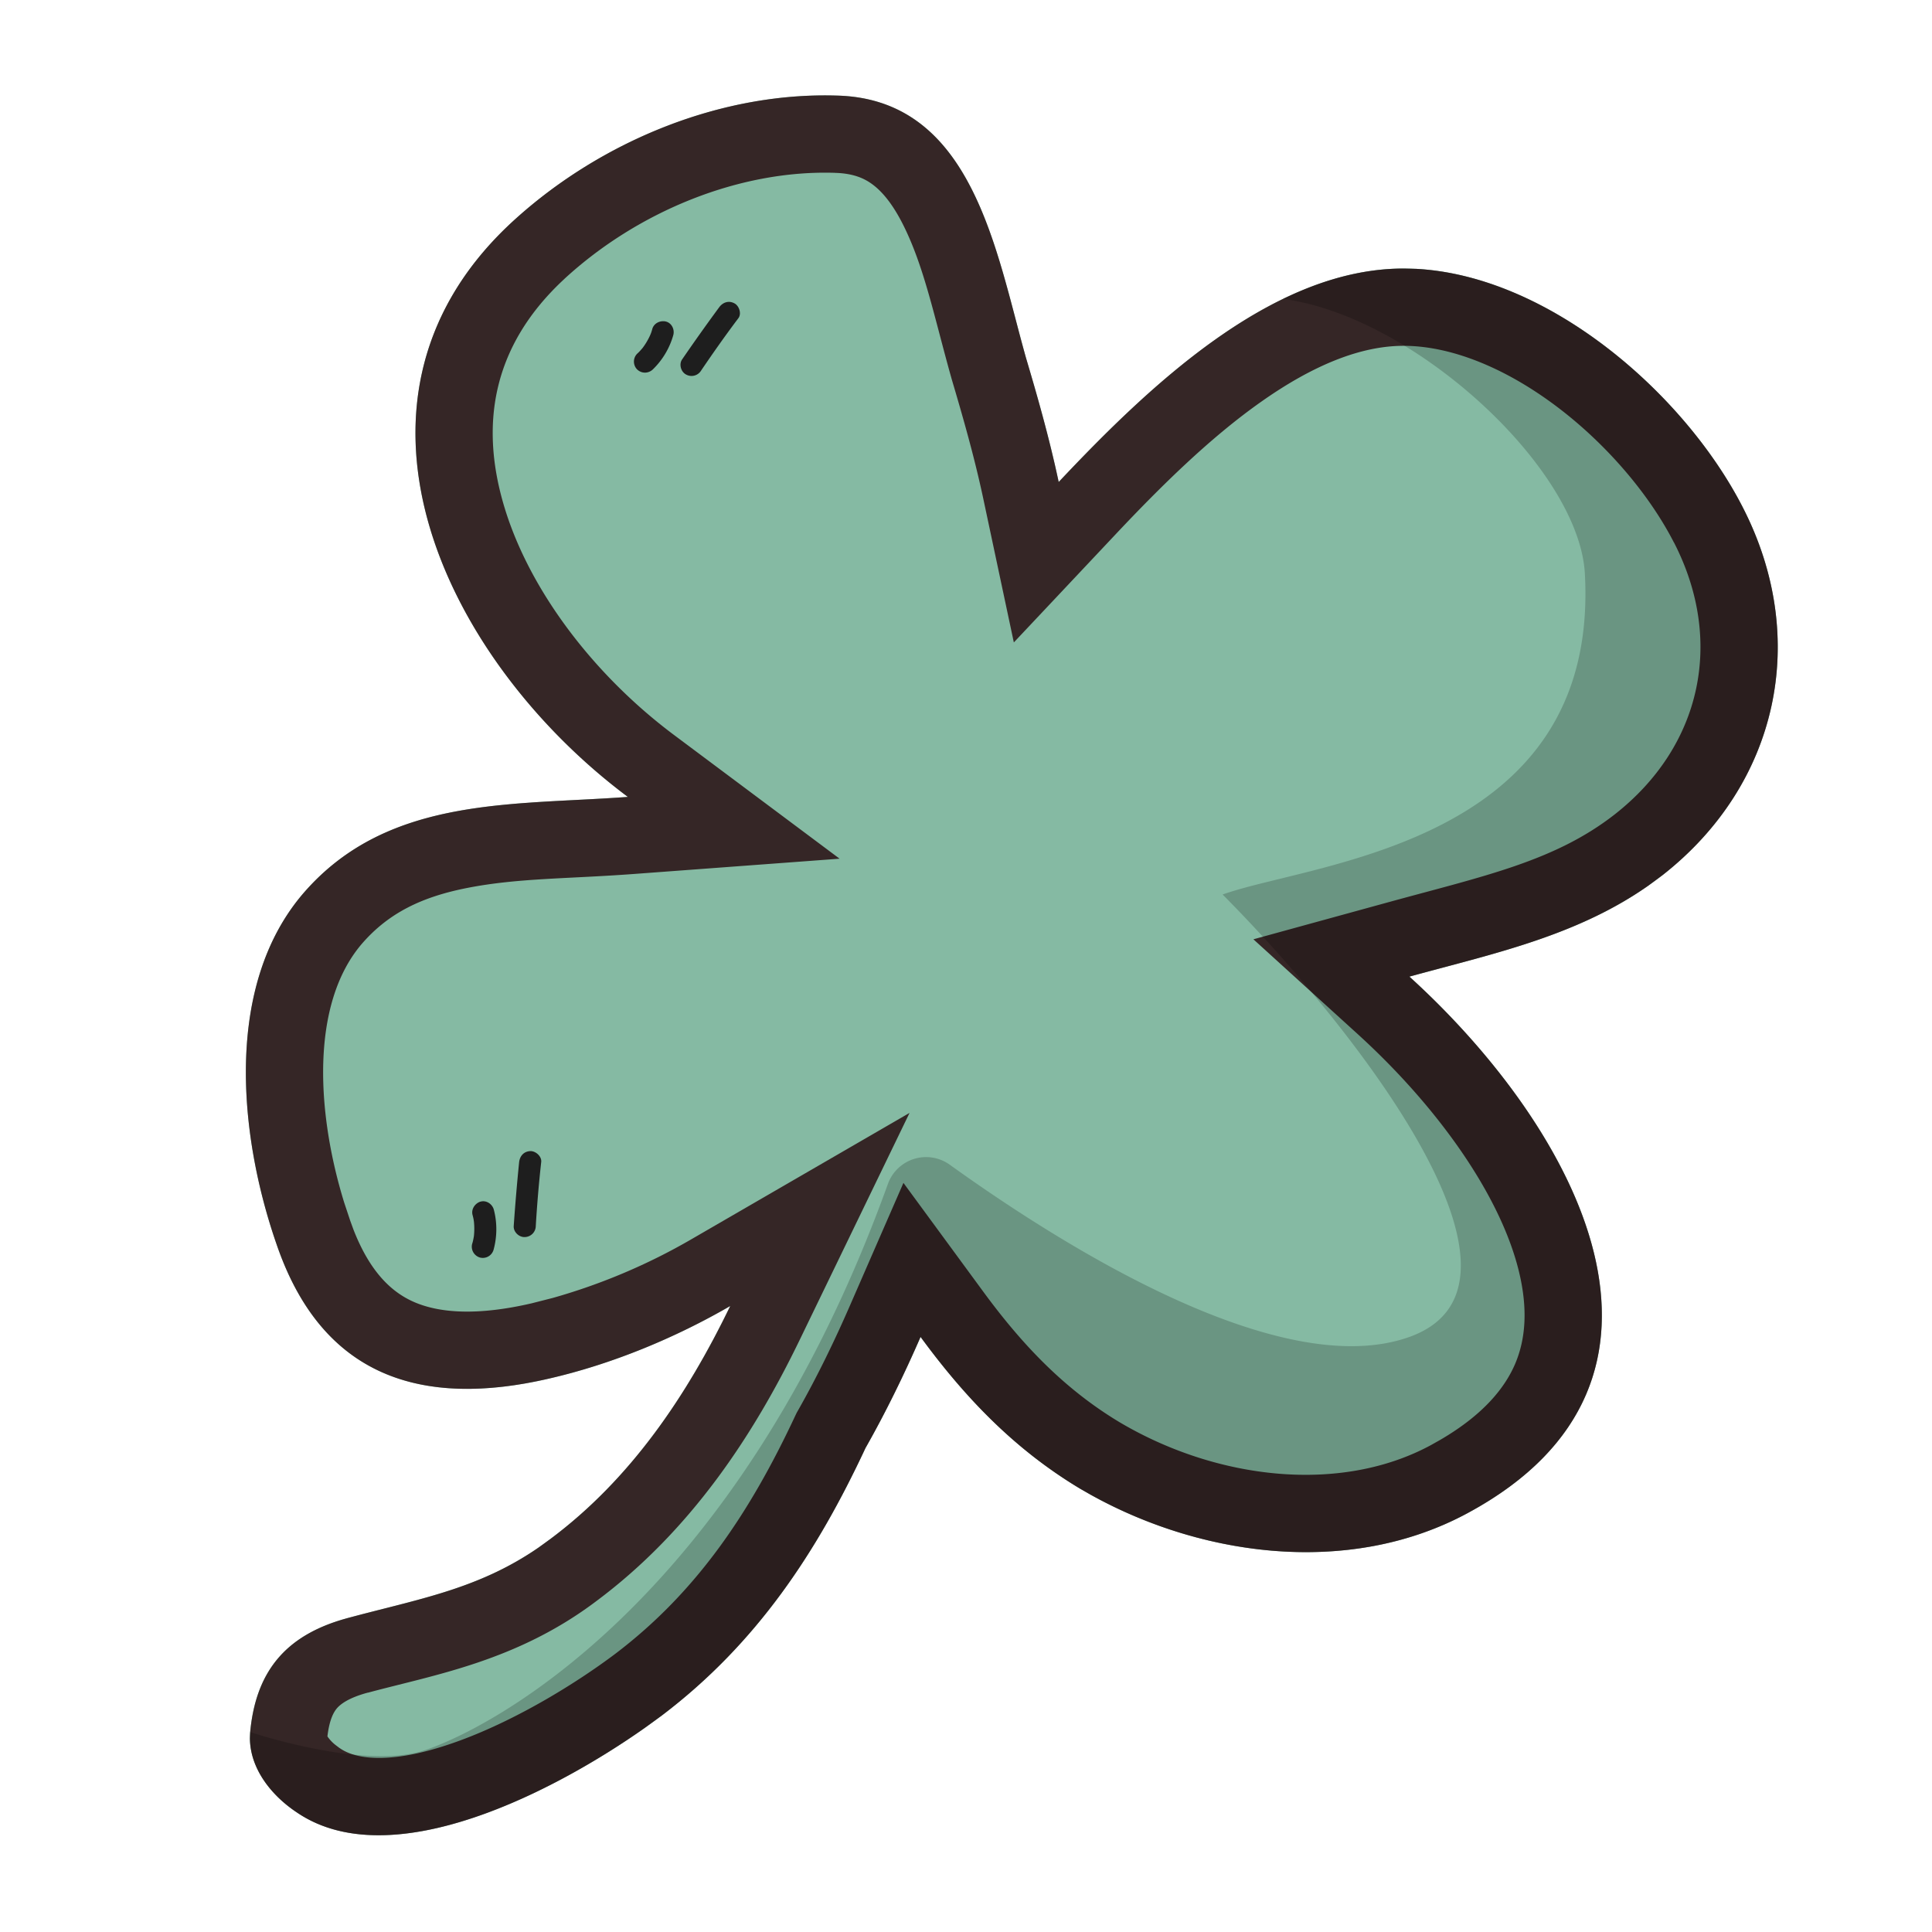 <svg xmlns="http://www.w3.org/2000/svg" width="50" height="50" fill="none" viewBox="0 0 50 50"><path fill="#85BAA3" d="M45.1 13.124c-1.55-3.025-5.226-6.175-8.776-6.175-3.375 0-6.525 2.975-8.925 5.525-.25-1.175-.575-2.3-.85-3.225-.775-2.75-1.375-6.675-4.875-6.775-3.075-.1-6.2 1.225-8.425 3.275-4.975 4.6-1.75 11.325 3 14.875-3.025.225-6.25-.025-8.425 2.525-2.05 2.425-1.625 6.325-.65 9.1 1.175 3.375 3.725 4.2 7.05 3.425 1.625-.375 3.25-1.05 4.675-1.875-1.125 2.325-2.575 4.475-4.65 6.025-1.675 1.275-3.3 1.525-5.25 2.05-1.575.425-2.375 1.35-2.525 2.95-.075.875.525 1.625 1.2 2.075 2.625 1.8 7.325-.9 9.45-2.5 2.475-1.875 4.025-4.25 5.275-6.925.525-.925 1-1.9 1.425-2.875 1.1 1.5 2.375 2.875 4.125 3.925 2.95 1.75 6.925 2.325 10.05.625 6.325-3.425 2.85-9.9-1.525-13.875 2.275-.625 4.6-1.1 6.55-2.625 3-2.35 3.825-6.125 2.075-9.525"></path><path fill="#1E1E1E" d="M17.23 8.32c-.148-.032-.312.046-.351.202a1 1 0 0 1-.055.157 1.7 1.7 0 0 1-.195.328c-.047.054-.086.101-.14.148a.29.29 0 0 0 0 .406c.116.11.288.11.406 0 .25-.242.437-.554.53-.89.04-.149-.046-.32-.202-.352zM12.432 31.098c-.144.049-.245.2-.2.354.015.055.025.103.033.162q.02.192-.001.382c-.013.071-.023.131-.046.2a.293.293 0 0 0 .207.35.29.29 0 0 0 .35-.207c.091-.336.094-.7.004-1.037-.042-.148-.203-.252-.354-.2zM19.004 7.849c-.148-.078-.297-.024-.39.101q-.493.67-.961 1.352c-.086.125-.031.32.101.39a.29.29 0 0 0 .39-.101c.313-.461.626-.906.962-1.352.094-.117.023-.328-.102-.39M13.72 29.791c-.168.009-.268.131-.285.287q-.083.827-.14 1.652c-.01.151.136.292.286.285a.29.29 0 0 0 .285-.287 33 33 0 0 1 .14-1.652c.02-.149-.147-.294-.286-.285" style="mix-blend-mode: multiply;"></path><path fill="#352626" d="M21.674 2.474c3.5.1 4.1 4.025 4.875 6.775.275.925.6 2.05.85 3.225 2.4-2.55 5.55-5.524 8.925-5.524l.333.008c3.445.188 6.941 3.236 8.443 6.166 1.75 3.4.924 7.176-2.075 9.526l-.37.273c-1.871 1.311-4.048 1.766-6.18 2.352 4.374 3.975 7.849 10.45 1.524 13.875-3.027 1.647-6.852 1.158-9.77-.465l-.28-.16c-1.75-1.05-3.025-2.426-4.125-3.926-.425.975-.9 1.95-1.425 2.875-1.25 2.675-2.8 5.05-5.275 6.926l-.428.311c-2.277 1.609-6.561 3.876-9.022 2.189-.633-.422-1.2-1.108-1.206-1.913l.007-.162c.15-1.6.95-2.526 2.524-2.95 1.828-.493 3.37-.743 4.937-1.823l.313-.227c2.075-1.55 3.525-3.7 4.65-6.026-1.424.825-3.05 1.5-4.674 1.875-3.325.775-5.876-.05-7.051-3.425-.975-2.775-1.4-6.674.65-9.1 2.175-2.55 5.4-2.3 8.425-2.525-4.75-3.55-7.975-10.275-3-14.875 2.225-2.05 5.35-3.375 8.425-3.275m-.064 1.999c-2.486-.08-5.114 1.005-7.003 2.744v.001c-1.855 1.716-2.182 3.73-1.582 5.809.632 2.193 2.315 4.422 4.421 5.996l4.283 3.2-5.331.396c-1.733.128-2.993.104-4.296.359-1.167.228-2.05.642-2.756 1.47-.626.745-.958 1.817-.982 3.155-.02 1.169.201 2.41.543 3.517l.155.466.002.006.085.233c.438 1.122 1.005 1.622 1.553 1.865.653.289 1.635.371 3.069.037l.003-.001.53-.135a15.6 15.6 0 0 0 3.594-1.522l5.641-3.267-2.84 5.868c-1.2 2.481-2.824 4.943-5.253 6.757-2.067 1.566-4.2 1.914-5.926 2.38l-.001-.002c-.519.14-.716.31-.8.406-.075.089-.193.277-.245.726l.006.01a1 1 0 0 0 .199.21l.104.079.012.007.01.007c.456.312 1.435.406 3.092-.203 1.528-.561 3.061-1.52 4.024-2.245 2.12-1.608 3.495-3.669 4.666-6.175l.034-.07.04-.07c.483-.852.927-1.763 1.33-2.687l1.39-3.187 2.057 2.803c1.007 1.374 2.097 2.527 3.54 3.393 2.53 1.497 5.732 1.854 8.066.584l.003-.002.231-.13c1.118-.653 1.665-1.343 1.93-1.956.284-.66.333-1.455.099-2.41-.49-1.995-2.131-4.28-4.178-6.14l-2.691-2.446 3.506-.963c2.47-.678 4.294-1.057 5.848-2.272 2.241-1.757 2.841-4.486 1.53-7.035l-.003-.002c-.626-1.223-1.726-2.537-3.056-3.534-1.343-1.005-2.737-1.553-3.939-1.553-1.102 0-2.328.492-3.676 1.441-1.337.94-2.61 2.198-3.792 3.454l-2.618 2.781-.794-3.735c-.233-1.092-.54-2.153-.812-3.071l-.008-.028c-.447-1.588-.707-2.91-1.27-4.012-.256-.5-.514-.811-.76-.997-.216-.165-.504-.295-.977-.309z"></path><path fill="#000" d="M36.325 6.95c3.55 0 7.225 3.15 8.775 6.174 1.75 3.4.925 7.175-2.075 9.525-1.95 1.525-4.275 2-6.55 2.625C40.85 29.25 44.325 35.724 38 39.15c-3.125 1.7-7.1 1.125-10.05-.625-1.75-1.05-3.025-2.425-4.125-3.925-.425.975-.9 1.95-1.425 2.875-1.25 2.675-2.8 5.05-5.275 6.925C15 46 10.3 48.7 7.675 46.9c-.675-.45-1.275-1.2-1.2-2.075 0 0 2.9.975 4.463.488 1.503-.47 8.067-3.651 12.041-14.673a1.05 1.05 0 0 1 1.594-.502c2.898 2.083 8.556 5.658 11.902 4.462 3.868-1.382-1.611-8.21-4.834-11.45 2.343-.841 9.765-1.275 9.375-8.306-.152-2.73-4.427-6.665-7.813-7.107 1.007-.488 2.053-.787 3.122-.787" opacity="0.2"></path></svg>